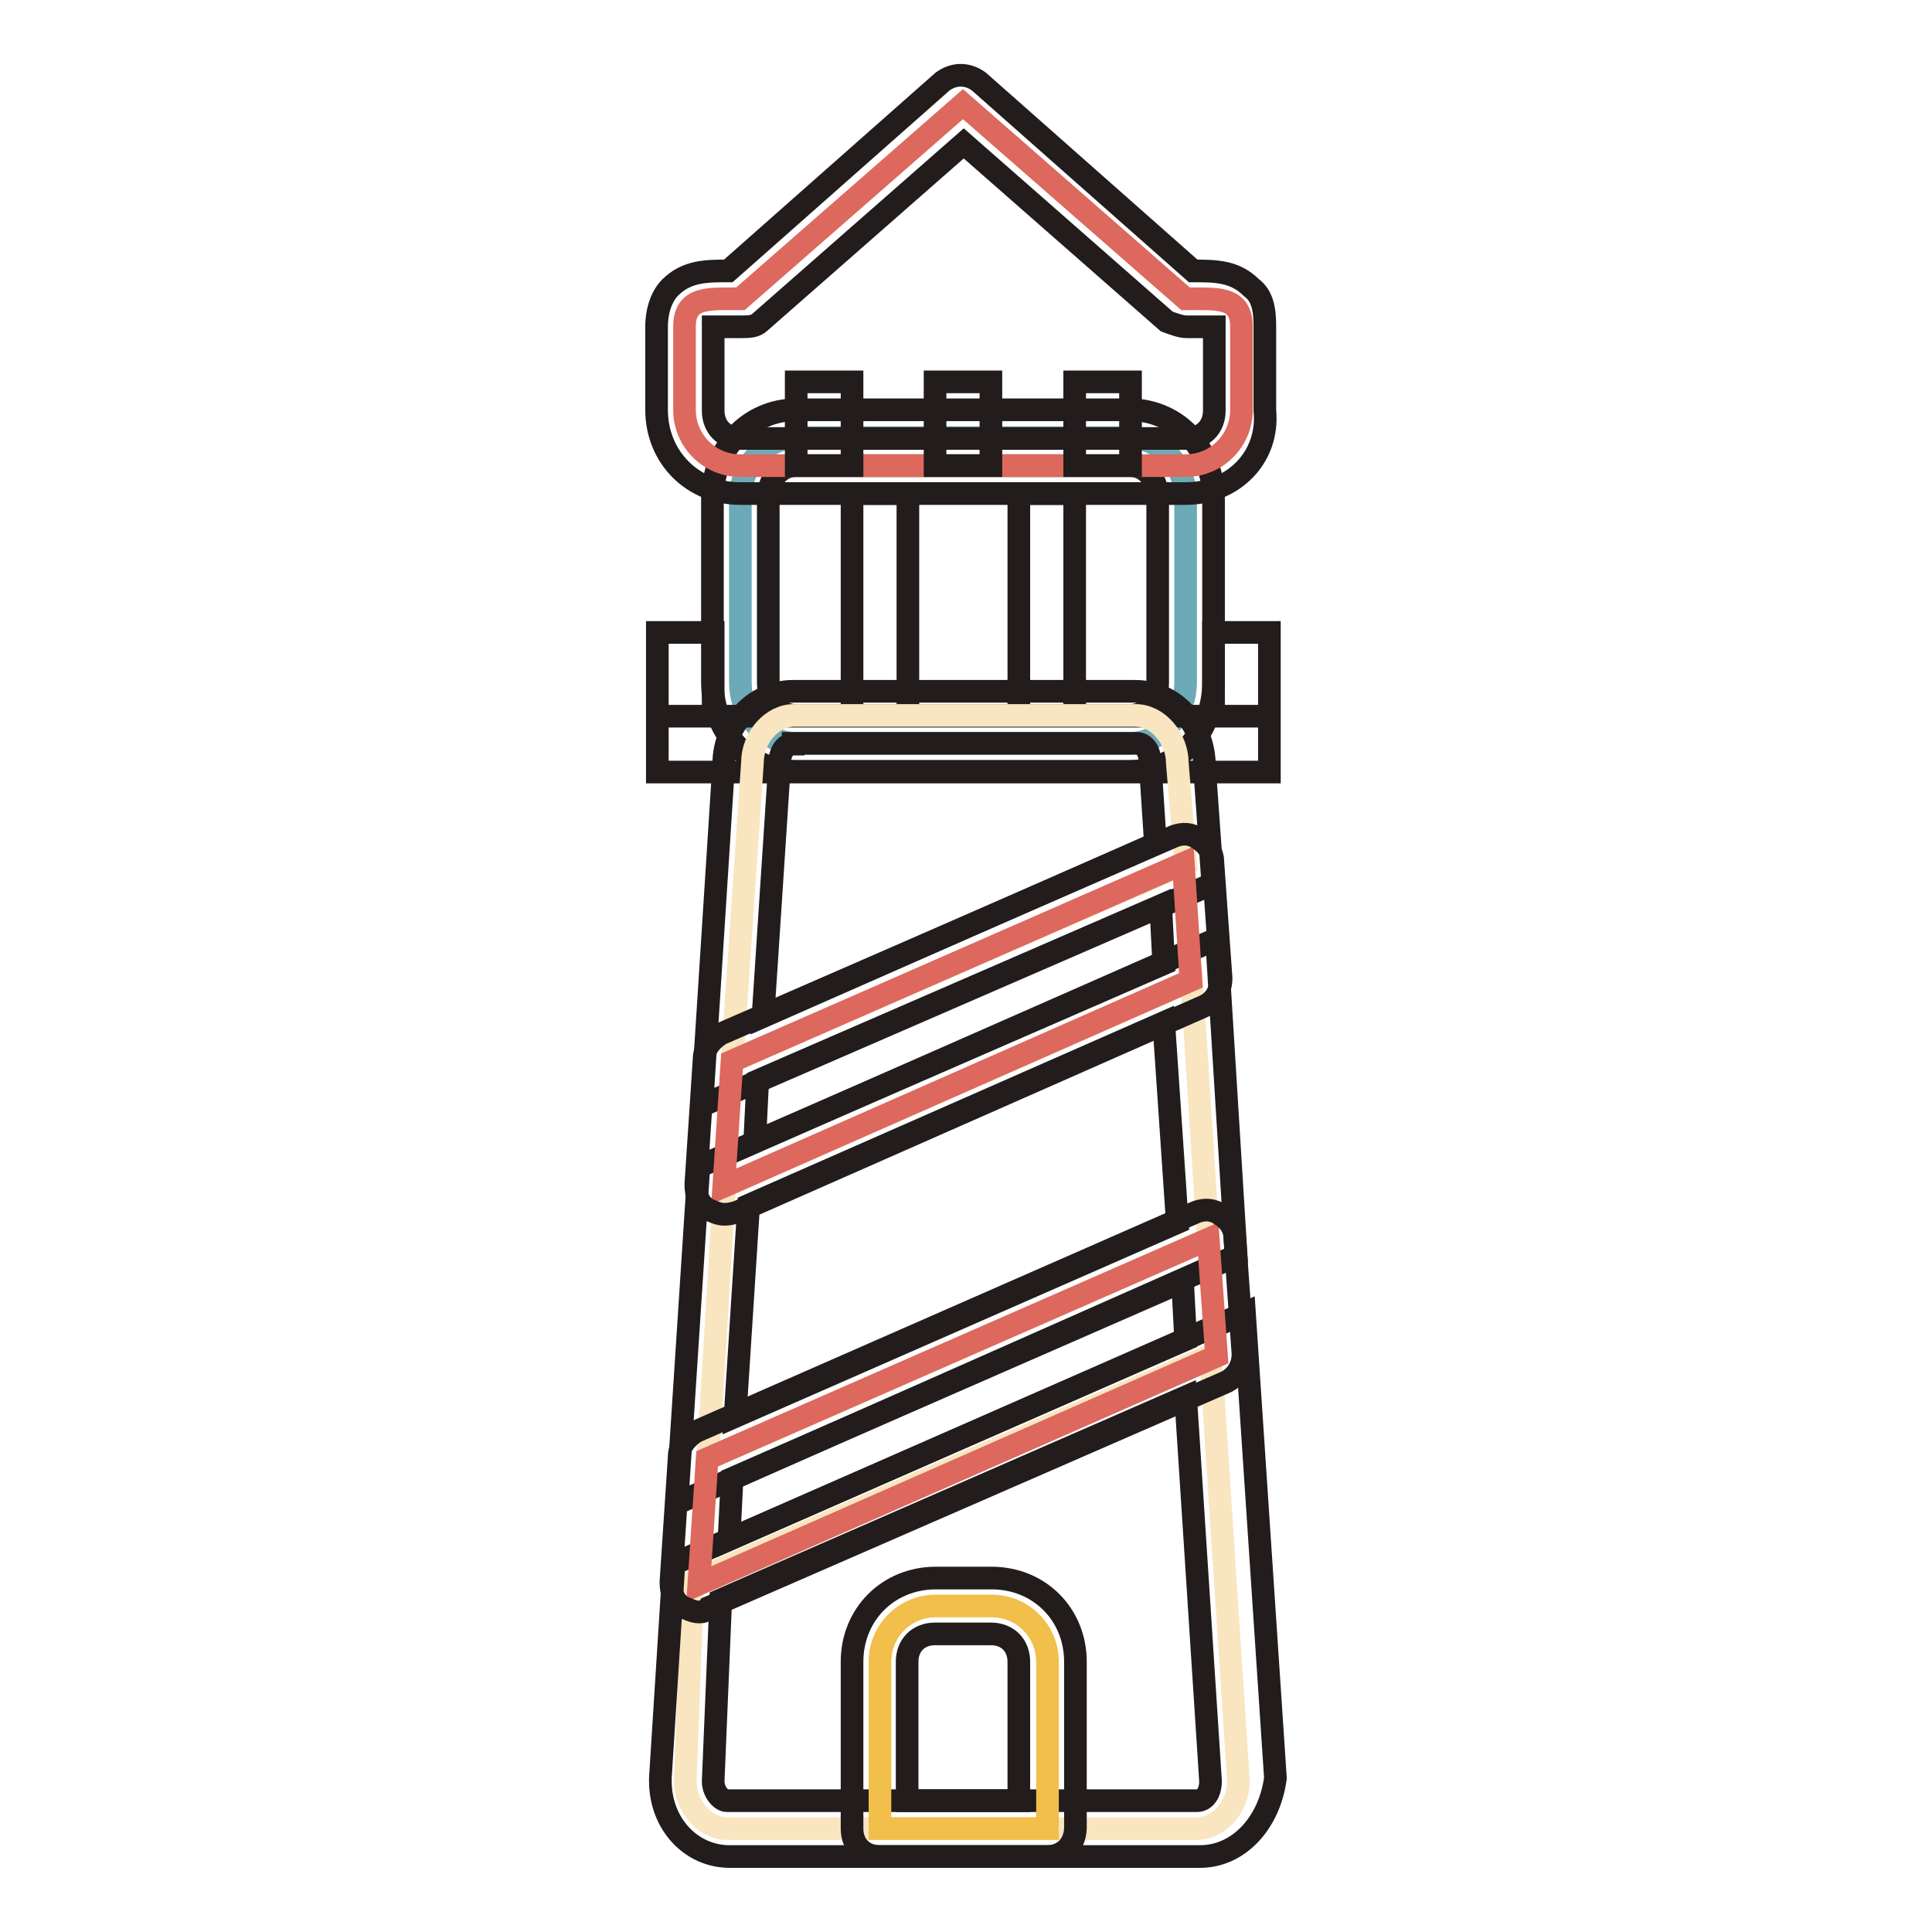 <?xml version="1.0" encoding="utf-8"?>
<!-- Svg Vector Icons : http://www.onlinewebfonts.com/icon -->
<!DOCTYPE svg PUBLIC "-//W3C//DTD SVG 1.1//EN" "http://www.w3.org/Graphics/SVG/1.1/DTD/svg11.dtd">
<svg version="1.1" xmlns="http://www.w3.org/2000/svg" xmlns:xlink="http://www.w3.org/1999/xlink" x="0px" y="0px" viewBox="0 0 256 256" enable-background="new 0 0 256 256" xml:space="preserve">
<g> <path stroke-width="3" fill-opacity="0" stroke="#6daab7"  d="M157.1,90.4c0,4.4-3.3,8.1-7.4,8.1h-44.2c-4.1,0-7.4-3.7-7.4-8.1V66.1c0-4.4,3.3-8.1,7.4-8.1h44.2 c4.1,0,7.4,3.7,7.4,8.1V90.4z"/> <path stroke-width="3" fill-opacity="0" stroke="#221c1c"  d="M149.7,102.2h-44.2c-6.3,0-11.1-5.2-11.1-11.8V66.1c0-6.6,4.8-11.8,11.1-11.8h44.2 c6.3,0,11.1,5.2,11.1,11.8v24.3C160.8,97.1,156,102.2,149.7,102.2z M105.5,61.7c-2.2,0-3.7,1.8-3.7,4.4v24.3c0,2.6,1.5,4.4,3.7,4.4 h44.2c2.2,0,3.7-1.8,3.7-4.4V66.1c0-2.6-1.5-4.4-3.7-4.4H105.5z"/> <path stroke-width="3" fill-opacity="0" stroke="#dd685e"  d="M164.5,54.3c0,4.1-3.3,7.4-7.4,7.4h-59c-4.1,0-7.4-3.3-7.4-7.4V43.3c0-4.1,3.3-3.7,7.4-3.7l29.5-25.8 l29.5,25.8c4.1,0,7.4-0.4,7.4,3.7V54.3z"/> <path stroke-width="3" fill-opacity="0" stroke="#221c1c"  d="M157.1,65.4h-59c-6.3,0-11.1-4.8-11.1-11.1V43.3c0-2.2,0.7-4.1,1.8-5.2c2.2-2.2,4.8-2.2,7.7-2.2l28.4-25.1 c1.5-1.1,3.3-1.1,4.8,0l28.4,25.1c2.9,0,5.5,0,7.7,2.2c1.5,1.1,1.8,2.9,1.8,5.2v11.1C168.2,60.6,163.4,65.4,157.1,65.4L157.1,65.4z  M94.5,43.3v11.1c0,2.2,1.5,3.7,3.7,3.7h59c2.2,0,3.7-1.5,3.7-3.7V43.3h-3.7c-0.7,0-1.8-0.4-2.6-0.7l-26.9-23.6l-26.9,23.6 c-0.7,0.7-1.5,0.7-2.6,0.7H94.5z"/> <path stroke-width="3" fill-opacity="0" stroke="#221c1c"  d="M105.5,50.6h7.4v11.1h-7.4V50.6z M142.4,50.6h7.4v11.1h-7.4V50.6z M123.9,50.6h7.4v11.1h-7.4V50.6z  M87.1,94.9h81.1v7.4H87.1V94.9z M87.1,83.8h7.4v11.1h-7.4V83.8z M160.8,83.8h7.4v11.1h-7.4V83.8z M135,65.4h7.4v29.5H135V65.4z  M112.9,65.4h7.4v29.5h-7.4V65.4z"/> <path stroke-width="3" fill-opacity="0" stroke="#f9e5c0"  d="M156,101.1c0-3.3-2.6-6.3-5.5-6.3h-45.3c-2.9,0-5.5,2.9-5.5,6.3L97,140.6l60.1-26.2L156,101.1L156,101.1z" /> <path stroke-width="3" fill-opacity="0" stroke="#221c1c"  d="M93,146.5l2.9-45.3c0-5.2,4.1-9.6,9.2-9.6h45.3c5.2,0,9.2,4.4,9.2,10l1.1,15.5L93,146.5z M105.1,98.6 c-1.1,0-1.8,1.1-1.8,2.6l-2.2,33.5l52-22.9l-0.7-10.7c0-1.5-0.7-2.6-1.8-2.6H105.1z"/> <path stroke-width="3" fill-opacity="0" stroke="#f9e5c0"  d="M90.8,236c0,3.3,2.6,6.3,5.5,6.3h62.3c2.9,0,5.5-2.9,5.5-6.3l-3.7-56.4l-68.6,29.9L90.8,236L90.8,236z"/> <path stroke-width="3" fill-opacity="0" stroke="#221c1c"  d="M159,246H96.7c-5.2,0-9.2-4.4-9.2-10v-0.4l1.8-28.4l75.6-33.2l4.1,61.6C168.2,241.6,164.1,246,159,246z  M94.5,236c0,1.5,1.1,2.6,1.8,2.6h62.3c1.1,0,1.8-1.1,1.8-2.6l-3.3-50.9l-61.6,26.9L94.5,236z"/> <path stroke-width="3" fill-opacity="0" stroke="#f9e5c0"  d="M157.9,129.9l-61.9,27.3l-2.2,36.1l66.3-29.1L157.9,129.9z"/> <path stroke-width="3" fill-opacity="0" stroke="#221c1c"  d="M89.7,199.2l2.9-44.6l68.6-30.2l2.6,42L89.7,199.2z M99.2,159.7l-1.8,28L156,162l-1.8-26.5L99.2,159.7 L99.2,159.7z"/> <path stroke-width="3" fill-opacity="0" stroke="#dd685e"  d="M156.8,114.4L97,140.6l-1.1,16.6l61.9-27.3L156.8,114.4z"/> <path stroke-width="3" fill-opacity="0" stroke="#221c1c"  d="M95.9,160.9c-0.7,0-1.5-0.4-2.2-0.7c-1.1-0.7-1.5-1.8-1.5-3.3l1.1-16.6c0-1.5,1.1-2.6,2.2-3.3l60.1-26.2 c1.1-0.4,2.2-0.4,3.3,0.4c1.1,0.7,1.8,1.8,1.8,2.9l1.1,15.5c0,1.5-0.7,3-2.2,3.7l-61.9,27.3C96.7,160.9,96.3,160.9,95.9,160.9 L95.9,160.9z M100.4,143.2l-0.4,8.1l54.2-23.6l-0.4-7.7L100.4,143.2z"/> <path stroke-width="3" fill-opacity="0" stroke="#dd685e"  d="M93.7,193.3l-1.1,16.6l68.6-30.2l-1.1-15.5L93.7,193.3z"/> <path stroke-width="3" fill-opacity="0" stroke="#221c1c"  d="M92.6,213.6c-0.7,0-1.5-0.4-2.2-0.7c-1.1-0.7-1.5-1.8-1.5-3.3l1.1-16.6c0-1.5,1.1-2.6,2.2-3.3l66.3-29.1 c1.1-0.4,2.2-0.4,3.3,0.4c1.1,0.7,1.8,1.8,1.8,2.9l1.1,15.5c0,1.5-0.7,2.9-2.2,3.7l-68.6,29.9C93.4,213.6,93,213.6,92.6,213.6 L92.6,213.6z M97,195.9l-0.4,8.1l60.5-26.5l-0.4-7.7L97,195.9z"/> <path stroke-width="3" fill-opacity="0" stroke="#f1bf4a"  d="M138.7,242.3h-22.1v-22.1c0-4.1,3.3-7.4,7.4-7.4h7.4c4.1,0,7.4,3.3,7.4,7.4V242.3z"/> <path stroke-width="3" fill-opacity="0" stroke="#221c1c"  d="M138.7,246h-22.1c-2.2,0-3.7-1.5-3.7-3.7v-22.1c0-6.3,4.8-11.1,11.1-11.1h7.4c6.3,0,11.1,4.8,11.1,11.1 v22.1C142.4,244.5,140.9,246,138.7,246L138.7,246z M120.3,238.6H135v-18.4c0-2.2-1.5-3.7-3.7-3.7h-7.4c-2.2,0-3.7,1.5-3.7,3.7 V238.6z"/></g>
</svg>